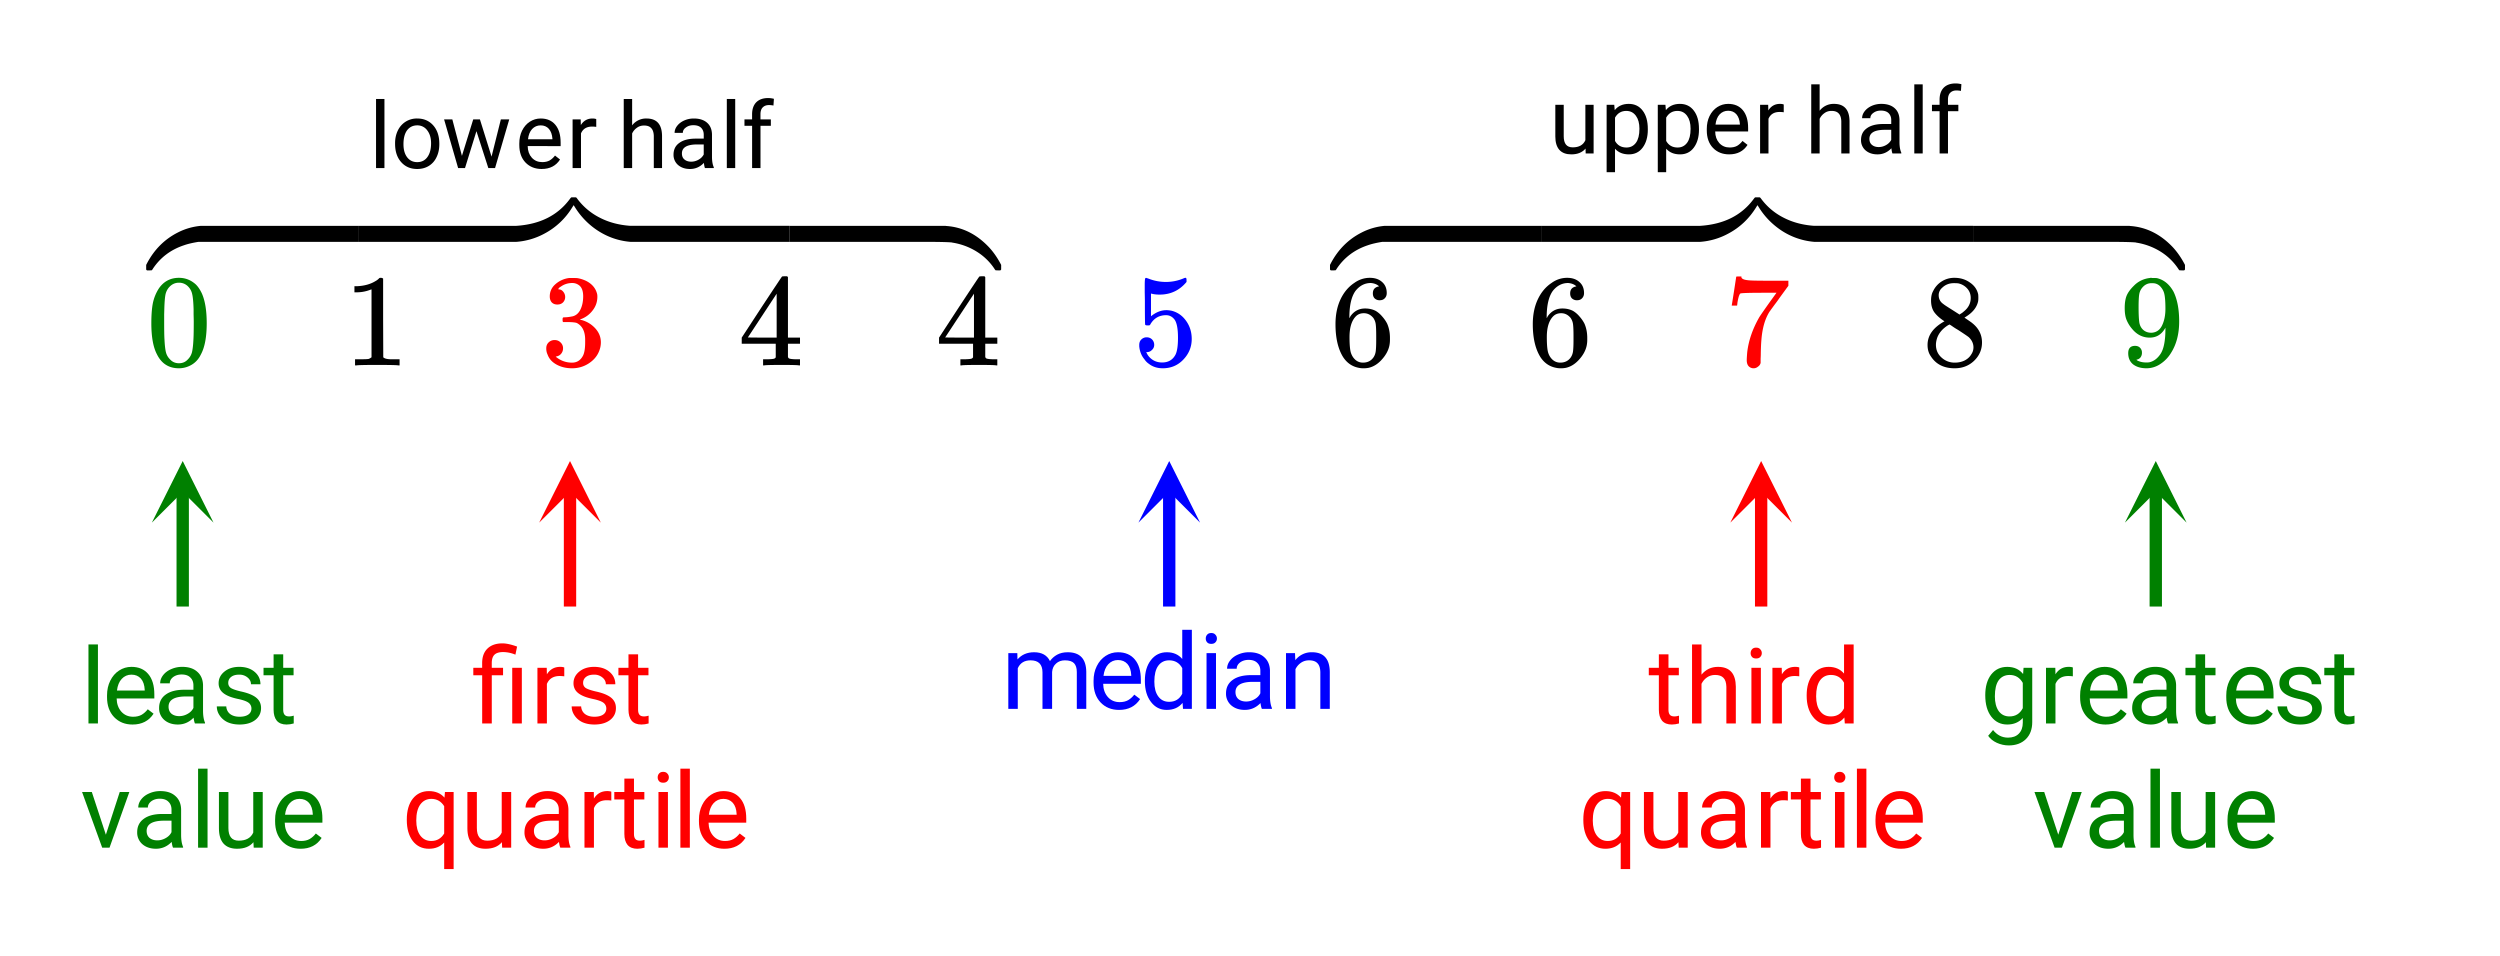 <svg xmlns="http://www.w3.org/2000/svg" xmlns:xlink="http://www.w3.org/1999/xlink" width="341.44" height="130.56" viewBox="0 0 256.08 97.92"><defs><symbol overflow="visible" id="g"><path d="M1.438-2.875c.218 0 .398.074.546.219a.775.775 0 0 1 .22.562.68.68 0 0 1-.235.516.682.682 0 0 1-.5.219h-.094l.047.062c.125.293.328.531.61.719.28.187.609.281.984.281.632 0 1.093-.27 1.375-.812.164-.332.25-.907.25-1.72 0-.925-.121-1.55-.36-1.874-.23-.29-.515-.438-.86-.438-.698 0-1.23.305-1.593.907a.312.312 0 0 1-.094.125.761.761 0 0 1-.203.015c-.148 0-.23-.023-.25-.078C1.258-4.21 1.25-5 1.25-6.532c0-.269-.008-.585-.016-.952v-.704c0-.5.024-.75.079-.75.019-.019.039-.03.062-.03l.234.077c.582.23 1.18.344 1.797.344.633 0 1.242-.125 1.828-.375a.47.47 0 0 1 .188-.047c.062 0 .094.078.094.235v.187c-.72.867-1.637 1.297-2.75 1.297-.282 0-.54-.023-.766-.078l-.125-.031v2.328c.508-.414 1.035-.625 1.578-.625.164 0 .348.023.547.062.602.157 1.094.5 1.469 1.032.383.53.578 1.152.578 1.859 0 .812-.29 1.515-.86 2.11-.562.593-1.265.89-2.109.89-.562 0-1.043-.156-1.437-.469a1.618 1.618 0 0 1-.438-.453C.93-.945.758-1.344.687-1.813c0-.03-.007-.07-.015-.125v-.14c0-.25.07-.442.219-.578a.745.745 0 0 1 .546-.219zm0 0"/></symbol><symbol overflow="visible" id="h"><path d="M1.297-7.875c.5-.727 1.187-1.094 2.062-1.094.657 0 1.227.227 1.72.672.237.23.444.54.624.922.332.742.5 1.762.5 3.063 0 1.398-.2 2.46-.594 3.187-.25.523-.617.902-1.093 1.14a2.561 2.561 0 0 1-1.157.282c-1.03 0-1.78-.473-2.25-1.422-.386-.727-.578-1.79-.578-3.188 0-.832.051-1.519.156-2.062.114-.54.317-1.04.61-1.5zm3.031-.172a1.273 1.273 0 0 0-.969-.422c-.375 0-.699.14-.968.422-.2.211-.336.465-.407.766-.062.293-.105.804-.125 1.531 0 .055-.007.23-.015.531v.735c0 .867.008 1.464.031 1.796.031.637.082 1.09.156 1.36.07.273.207.508.406.703.239.273.547.406.922.406s.68-.133.922-.406c.196-.195.332-.43.407-.703.07-.27.125-.723.156-1.36.02-.332.031-.93.031-1.796 0-.196-.008-.442-.016-.735v-.531c-.023-.727-.07-1.238-.14-1.531a1.577 1.577 0 0 0-.39-.766zm0 0"/></symbol><symbol overflow="visible" id="i"><path d="M5.61 0c-.157-.031-.872-.047-2.141-.047C2.207-.047 1.5-.03 1.344 0h-.157v-.625h.344c.52 0 .86-.008 1.016-.031.07-.008.18-.067.328-.172v-6.953a.368.368 0 0 0-.11.031 3.865 3.865 0 0 1-1.39.266h-.25v-.625h.25c.75-.032 1.379-.204 1.89-.516.157-.082.29-.188.407-.313.02-.019.07-.03.156-.03a.36.36 0 0 1 .235.077v4.032l.015 4.03c.133.138.426.204.875.204h.797V0zm0 0"/></symbol><symbol overflow="visible" id="j"><path d="M1.703-6.234c-.242 0-.433-.07-.578-.22-.137-.155-.203-.359-.203-.609 0-.507.203-.937.61-1.28a2.602 2.602 0 0 1 1.405-.61h.204c.312 0 .507.008.593.015.29.043.594.137.907.282.582.293.953.715 1.109 1.265.031.086.047.204.047.36 0 .531-.168 1.008-.5 1.422a2.637 2.637 0 0 1-1.234.89c-.043.024-.043.04 0 .047.019.012.066.024.14.031.55.157 1.016.446 1.39.86.376.418.563.89.563 1.422 0 .367-.086.718-.25 1.062-.218.461-.574.84-1.062 1.14-.492.302-1.04.454-1.64.454-.595 0-1.122-.125-1.579-.375-.46-.25-.766-.586-.922-1.016a1.45 1.45 0 0 1-.14-.656c0-.25.082-.453.25-.61a.85.85 0 0 1 .609-.234c.25 0 .453.086.61.25a.79.79 0 0 1 .25.594c0 .21-.063.39-.188.547a.768.768 0 0 1-.469.281l-.094.031c.489.407 1.047.61 1.672.61.5 0 .875-.239 1.125-.719.145-.29.219-.742.219-1.36v-.265c0-.852-.29-1.426-.86-1.719-.136-.05-.406-.082-.812-.093h-.578l-.031-.032c-.024-.031-.032-.101-.032-.218 0-.102.008-.165.032-.188.03-.031.054-.047.078-.047.25 0 .508-.023.781-.078.395-.05.695-.27.906-.656.207-.395.313-.867.313-1.422 0-.582-.164-.973-.485-1.172a1.108 1.108 0 0 0-.625-.188c-.449 0-.843.126-1.187.376a.553.553 0 0 0-.125.078 1.47 1.47 0 0 0-.11.125l-.03.046c.019.012.05.024.093.032.176.011.32.093.438.25A.833.833 0 0 1 2.5-7c0 .21-.074.39-.219.547-.148.148-.34.219-.578.219zm0 0"/></symbol><symbol overflow="visible" id="k"><path d="M6.219 0c-.125-.031-.703-.047-1.735-.047-1.074 0-1.671.016-1.796.047h-.126v-.625h.422c.383-.008.618-.031.704-.063a.286.286 0 0 0 .171-.14V-2.22H.375v-.625l2.031-3.11c1.375-2.081 2.07-3.128 2.094-3.14.02-.02.113-.031.281-.031h.25l.078.094v6.187h1.235v.625H5.109V-.89a.25.25 0 0 0 .079.157c.07.062.328.101.765.109h.39V0zM3.953-2.844v-4.5L1-2.859l1.469.015zm0 0"/></symbol><symbol overflow="visible" id="x"><path d="M5.031-8.094c-.199-.195-.48-.312-.843-.344-.625 0-1.153.274-1.579.813-.418.586-.625 1.492-.625 2.719L2-4.844l.094-.187c.375-.532.875-.797 1.5-.797.414 0 .781.086 1.094.25a2.6 2.6 0 0 1 .64.547c.219.242.395.496.531.765.188.438.282.918.282 1.438v.234c0 .211-.024.406-.063.594-.117.523-.398 1.016-.844 1.484-.386.407-.812.66-1.28.766a2.688 2.688 0 0 1-.548.047c-.168 0-.32-.016-.453-.047-.668-.125-1.2-.484-1.594-1.078C.83-1.66.563-2.79.563-4.218c0-.97.171-1.817.515-2.548.344-.726.817-1.289 1.422-1.687a2.692 2.692 0 0 1 1.578-.516c.52 0 .938.14 1.25.422.32.274.484.652.484 1.14 0 .22-.07.4-.203.532-.125.137-.296.203-.515.203a.722.722 0 0 1-.516-.187c-.125-.125-.187-.297-.187-.516 0-.406.21-.645.64-.719zm-.593 3.235c-.262-.32-.586-.485-.97-.485-.335 0-.605.106-.812.313C2.22-4.594 2-3.883 2-2.906c0 .804.05 1.355.156 1.656.094.273.242.5.453.688.22.187.473.28.766.28.457 0 .813-.171 1.063-.515.132-.187.218-.41.25-.672.03-.258.046-.633.046-1.125v-.437c0-.508-.015-.895-.046-1.156a1.452 1.452 0 0 0-.25-.672zm0 0"/></symbol><symbol overflow="visible" id="y"><path d="M.734-6.172C.742-6.192.82-6.68.97-7.64l.219-1.437c0-.02.085-.031.265-.031h.266v.062c0 .086.066.156.203.219.133.062.367.105.703.125.344.023 1.102.031 2.281.031h1.625v.516L5.61-6.891c-.125.188-.277.399-.453.625-.168.23-.297.407-.39.532-.086.125-.137.199-.157.218-.468.73-.75 1.704-.843 2.922-.032.375-.055.883-.063 1.516 0 .125-.008.258-.015.39v.438a.62.62 0 0 1-.266.375.674.674 0 0 1-.438.172.692.692 0 0 1-.53-.219c-.126-.144-.188-.348-.188-.61 0-.132.015-.394.046-.78.133-1.208.551-2.422 1.25-3.641.188-.29.567-.836 1.141-1.64l.61-.845h-1.25c-1.563 0-2.383.028-2.454.079-.043.023-.093.12-.156.296a5.473 5.473 0 0 0-.14.641c-.012.149-.024.23-.032.25v.047H.734zm0 0"/></symbol><symbol overflow="visible" id="z"><path d="M2.313-4.516c-.438-.28-.778-.578-1.016-.89-.242-.32-.36-.739-.36-1.25 0-.383.07-.707.22-.969a2.38 2.38 0 0 1 2.188-1.344c.6 0 1.128.164 1.577.485.457.312.738.718.844 1.218.007.063.015.172.015.329 0 .199-.011.335-.031.406-.137.593-.543 1.105-1.219 1.531l-.172.11c.508.343.77.527.782.546.675.532 1.015 1.2 1.015 2 0 .73-.273 1.356-.812 1.875-.532.508-1.196.766-1.985.766C2.254.297 1.441-.11.922-.922c-.23-.32-.344-.71-.344-1.172 0-.976.578-1.785 1.735-2.422zM5-6.906c0-.383-.125-.711-.375-.985a1.69 1.69 0 0 0-.922-.515 4.311 4.311 0 0 0-.437-.016c-.48 0-.883.164-1.204.485a.982.982 0 0 0-.343.75c0 .386.16.687.484.906.05.054.344.246.875.578l.781.5c0-.008.051-.047.157-.11.113-.07.195-.132.25-.187.488-.383.734-.852.734-1.406zM1.437-2.11c0 .53.192.968.579 1.312a1.95 1.95 0 0 0 1.343.516c.375 0 .711-.07 1.016-.219.3-.156.523-.36.672-.61.156-.226.234-.472.234-.734 0-.383-.156-.726-.468-1.031-.075-.07-.45-.328-1.125-.766a7.785 7.785 0 0 1-.407-.25c-.148-.101-.261-.18-.344-.234l-.109-.063-.156.079c-.574.367-.95.812-1.125 1.343-.074.243-.11.461-.11.657zm0 0"/></symbol><symbol overflow="visible" id="A"><path d="M2.328-1.297a.76.76 0 0 1-.14.469.6.6 0 0 1-.376.234l-.046.016c0 .012.03.039.093.078.063.043.11.063.141.063.207.093.469.14.781.14.164 0 .281-.008.344-.031.426-.102.79-.379 1.094-.828.343-.5.515-1.367.515-2.61v-.093l-.062.109c-.367.605-.883.906-1.547.906-.719 0-1.328-.304-1.828-.922a3.351 3.351 0 0 1-.563-.937C.617-5.016.563-5.406.563-5.875c0-.52.066-.945.203-1.281.144-.332.39-.664.734-1a2.658 2.658 0 0 1 1.672-.797l.031-.016h.063c.02 0 .05.008.093.016h.11c.187 0 .316.008.39.015.72.168 1.286.633 1.704 1.391.382.781.578 1.797.578 3.047 0 1.262-.274 2.324-.813 3.188a3.582 3.582 0 0 1-1.14 1.187 2.532 2.532 0 0 1-1.391.422c-.563 0-1.016-.133-1.36-.39C1.095-.364.922-.75.922-1.25S1.156-2 1.625-2c.207 0 .375.063.5.188a.676.676 0 0 1 .203.515zm1.36-7.094a1.782 1.782 0 0 0-.376-.03c-.343 0-.636.124-.874.374a1.4 1.4 0 0 0-.376.703c-.054.274-.078.742-.078 1.407 0 .605.02 1.09.063 1.453.039.343.172.62.39.828.227.21.508.312.844.312h.063c.476-.039.828-.289 1.047-.75.226-.468.343-1.035.343-1.703 0-.695-.039-1.195-.109-1.5A1.602 1.602 0 0 0 4.281-8a1.084 1.084 0 0 0-.593-.39zm0 0"/></symbol><symbol overflow="visible" id="o"><path d="M1.578 0h-.86v-7.078h.86zm0 0"/></symbol><symbol overflow="visible" id="p"><path d="M.422-2.547c0-.476.094-.91.281-1.297A2.18 2.18 0 0 1 1.5-4.75a2.16 2.16 0 0 1 1.188-.328c.675 0 1.222.234 1.64.703.414.469.625 1.094.625 1.875v.063c0 .492-.094.93-.281 1.312-.18.387-.445.688-.797.906-.344.211-.742.313-1.188.313-.68 0-1.226-.235-1.64-.703C.629-1.08.422-1.703.422-2.484zm.86.11c0 .554.124.996.374 1.328.258.336.602.5 1.032.5.437 0 .78-.164 1.03-.5.259-.344.391-.82.391-1.438 0-.539-.132-.976-.39-1.312a1.235 1.235 0 0 0-1.031-.516c-.43 0-.774.168-1.032.5-.25.336-.375.813-.375 1.438zm0 0"/></symbol><symbol overflow="visible" id="q"><path d="M5.063-1.172l.953-3.812h.859L5.422 0h-.688L3.516-3.781 2.344 0H1.64L.203-4.984h.844L2.03-1.25l1.156-3.734h.688zm0 0"/></symbol><symbol overflow="visible" id="r"><path d="M2.719.094c-.68 0-1.23-.219-1.656-.656C.633-1.008.421-1.61.421-2.36v-.157c0-.488.094-.925.281-1.312.195-.395.461-.703.797-.922.344-.219.71-.328 1.11-.328.644 0 1.144.215 1.5.64.363.43.546 1.04.546 1.829v.359H1.281c.008.492.149.887.422 1.188.281.304.633.453 1.063.453.3 0 .554-.055.765-.172.207-.125.39-.29.547-.5l.516.406c-.418.648-1.043.969-1.875.969zm-.11-4.469c-.343 0-.636.125-.875.375-.23.25-.37.602-.421 1.047h2.5v-.063c-.032-.425-.153-.757-.36-1-.21-.238-.492-.359-.844-.359zm0 0"/></symbol><symbol overflow="visible" id="s"><path d="M3.063-4.219a2.978 2.978 0 0 0-.422-.031c-.563 0-.946.234-1.141.703V0H.64v-4.984h.829l.015.578c.282-.446.676-.672 1.188-.672.164 0 .297.023.39.062zm0 0"/></symbol><symbol overflow="visible" id="u"><path d="M1.5-4.375a1.79 1.79 0 0 1 1.469-.703c1.05 0 1.582.594 1.594 1.781V0h-.844v-3.297c-.012-.363-.102-.629-.266-.797-.156-.176-.402-.265-.734-.265-.281 0-.528.078-.735.234-.21.148-.37.34-.484.578V0H.64v-7.078h.86zm0 0"/></symbol><symbol overflow="visible" id="v"><path d="M3.719 0c-.043-.094-.078-.27-.11-.531-.398.418-.87.625-1.421.625-.493 0-.899-.133-1.22-.406A1.365 1.365 0 0 1 .5-1.375c0-.52.195-.922.594-1.203.394-.29.953-.438 1.672-.438h.828v-.406c0-.289-.09-.523-.266-.703-.18-.176-.445-.266-.797-.266-.304 0-.558.079-.765.235-.211.148-.313.328-.313.547H.61c0-.25.086-.489.266-.72.176-.226.414-.41.719-.546.3-.133.629-.203.984-.203.582 0 1.035.148 1.36.437.32.282.488.68.5 1.188v2.281c0 .461.062.824.187 1.094V0zM2.313-.656c.257 0 .507-.067.75-.203.238-.133.414-.313.53-.532v-1.03h-.671c-1.043 0-1.563.308-1.563.921 0 .273.086.48.266.625.176.148.406.219.688.219zm0 0"/></symbol><symbol overflow="visible" id="w"><path d="M1.063 0v-4.328H.28v-.656h.781V-5.5c0-.531.141-.941.422-1.234.29-.29.696-.438 1.22-.438.194 0 .394.027.593.078l-.047.688a2.271 2.271 0 0 0-.469-.047c-.273 0-.484.086-.64.25-.149.156-.22.387-.22.687v.532h1.063v.656H1.922V0zm0 0"/></symbol><symbol overflow="visible" id="E"><path d="M3.719-.5c-.336.398-.82.594-1.453.594-.532 0-.938-.149-1.22-.453-.28-.313-.421-.77-.421-1.375v-3.25h.86v3.218c0 .762.304 1.141.921 1.141.645 0 1.078-.242 1.297-.734v-3.625h.844V0h-.813zm0 0"/></symbol><symbol overflow="visible" id="F"><path d="M4.86-2.438c0 .762-.18 1.376-.532 1.844-.344.461-.812.688-1.406.688-.606 0-1.078-.192-1.422-.578v2.406H.64v-6.906h.782l.047.546c.343-.425.82-.64 1.437-.64.602 0 1.078.23 1.422.687.352.45.531 1.075.531 1.875zM4-2.53c0-.563-.121-1.004-.36-1.328-.242-.332-.57-.5-.984-.5-.511 0-.898.23-1.156.687v2.39c.25.45.64.673 1.172.673.406 0 .726-.16.969-.485.238-.32.359-.8.359-1.437zm0 0"/></symbol><symbol overflow="visible" id="G"><path d="M1.797 0H.828v-8.094h.969zm0 0"/></symbol><symbol overflow="visible" id="H"><path d="M3.094.11c-.774 0-1.403-.255-1.89-.766-.481-.508-.72-1.188-.72-2.031v-.188c0-.563.11-1.063.329-1.5.218-.445.519-.797.906-1.047.383-.25.804-.375 1.265-.375.739 0 1.313.246 1.72.734.413.481.624 1.18.624 2.094v.406h-3.86c.009.555.173 1.008.485 1.36.313.344.711.516 1.203.516.344 0 .633-.067.875-.204.239-.144.446-.332.625-.562L5.25-1C4.77-.258 4.05.11 3.094.11zM2.984-5c-.398 0-.73.148-1 .438-.261.28-.421.68-.484 1.187h2.844v-.063c-.024-.5-.153-.882-.39-1.156C3.71-4.864 3.39-5 2.983-5zm0 0"/></symbol><symbol overflow="visible" id="I"><path d="M4.25 0c-.055-.113-.102-.313-.14-.594-.45.469-.985.703-1.61.703-.563 0-1.027-.156-1.39-.468a1.567 1.567 0 0 1-.532-1.22c0-.593.223-1.05.672-1.374.445-.332 1.082-.5 1.906-.5h.938v-.453c0-.332-.106-.598-.313-.797-.199-.207-.496-.313-.89-.313-.344 0-.637.09-.875.266-.23.18-.344.39-.344.64H.688c0-.288.097-.566.296-.827.207-.27.485-.477.829-.625a2.72 2.72 0 0 1 1.14-.235c.656 0 1.164.168 1.531.5.375.324.57.774.594 1.344v2.625c0 .523.067.937.203 1.25V0zM2.64-.75c.301 0 .587-.078.86-.234.281-.157.477-.36.594-.61v-1.172h-.75c-1.2 0-1.797.352-1.797 1.047 0 .305.098.543.297.719.207.168.472.25.797.25zm0 0"/></symbol><symbol overflow="visible" id="J"><path d="M4.047-1.516a.727.727 0 0 0-.297-.609c-.2-.145-.543-.27-1.031-.375-.492-.102-.883-.227-1.172-.375-.293-.145-.512-.32-.656-.531a1.27 1.27 0 0 1-.204-.719c0-.469.196-.863.594-1.188.395-.32.899-.484 1.516-.484.644 0 1.164.168 1.562.5.407.336.61.762.61 1.281H4c0-.27-.117-.5-.344-.687A1.284 1.284 0 0 0 2.796-5c-.355 0-.632.078-.827.234a.737.737 0 0 0-.297.61.6.6 0 0 0 .281.531c.188.117.52.23 1 .344.488.105.883.234 1.188.39.3.149.523.329.671.547.145.211.22.465.22.766 0 .512-.204.922-.61 1.234-.406.305-.938.453-1.594.453-.46 0-.867-.078-1.219-.234a1.98 1.98 0 0 1-.812-.688C.597-1.101.5-1.413.5-1.75h.969c.02.324.148.586.39.781.25.188.57.281.97.281.374 0 .671-.07.89-.218a.718.718 0 0 0 .328-.61zm0 0"/></symbol><symbol overflow="visible" id="K"><path d="M2.063-7.078v1.375h1.062v.766H2.062v3.53c0 .231.047.403.141.516.094.118.254.172.485.172.113 0 .265-.023.453-.078V0c-.25.07-.496.11-.735.11-.437 0-.773-.13-1-.391-.218-.27-.328-.645-.328-1.125v-3.532H.047v-.765h1.031v-1.375zm0 0"/></symbol><symbol overflow="visible" id="L"><path d="M2.61-1.328L4.03-5.703h.985L2.984 0h-.75L.172-5.703h1zm0 0"/></symbol><symbol overflow="visible" id="M"><path d="M4.25-.563c-.375.45-.934.672-1.672.672-.605 0-1.07-.175-1.39-.53-.313-.352-.47-.876-.47-1.563v-3.72h.97v3.688c0 .868.351 1.297 1.062 1.297.738 0 1.234-.273 1.484-.828v-4.156h.97V0H4.28zm0 0"/></symbol><symbol overflow="visible" id="N"><path d="M.5-2.89c0-.895.203-1.602.61-2.126.413-.52.96-.78 1.64-.78.695 0 1.238.245 1.625.734l.047-.641h.89v5.562c0 .739-.218 1.32-.656 1.75-.437.426-1.023.641-1.75.641-.418 0-.824-.09-1.219-.266-.386-.18-.683-.418-.89-.718l.5-.594c.414.52.926.781 1.531.781.477 0 .848-.137 1.11-.406.269-.274.406-.649.406-1.125v-.484c-.399.449-.93.671-1.594.671-.668 0-1.21-.265-1.625-.796C.707-1.228.5-1.962.5-2.892zm.984.109c0 .636.13 1.14.391 1.515.27.368.64.547 1.11.547.613 0 1.066-.281 1.359-.844v-2.593c-.305-.54-.75-.813-1.344-.813-.48 0-.855.184-1.125.547-.262.367-.39.914-.39 1.64zm0 0"/></symbol><symbol overflow="visible" id="O"><path d="M3.484-4.828a3.586 3.586 0 0 0-.468-.031c-.649 0-1.086.273-1.313.812V0H.734v-5.703h.954l.015.672c.313-.508.766-.766 1.36-.766.187 0 .328.024.421.063zm0 0"/></symbol><symbol overflow="visible" id="P"><path d="M1.656-5.703l.016.64c.426-.488.992-.734 1.703-.734.79 0 1.332.305 1.625.906.188-.27.43-.488.734-.656.301-.164.66-.25 1.079-.25 1.25 0 1.882.664 1.906 1.984V0H7.75v-3.766c0-.406-.094-.707-.281-.906-.188-.195-.5-.297-.938-.297-.367 0-.668.11-.906.328-.242.211-.375.496-.406.86V0h-.985v-3.734c0-.82-.406-1.235-1.218-1.235-.637 0-1.075.274-1.313.813V0H.734v-5.703zm0 0"/></symbol><symbol overflow="visible" id="Q"><path d="M.5-2.89c0-.876.207-1.579.625-2.11.414-.531.957-.797 1.625-.797.664 0 1.191.23 1.578.688v-2.985h.984V0h-.906L4.36-.61c-.386.481-.93.72-1.625.72-.656 0-1.195-.27-1.609-.813C.707-1.243.5-1.953.5-2.828zm.969.109c0 .648.133 1.152.406 1.515.27.368.64.547 1.11.547.613 0 1.062-.273 1.343-.828v-2.625c-.293-.531-.742-.797-1.344-.797-.468 0-.84.184-1.109.547-.273.367-.406.914-.406 1.64zm0 0"/></symbol><symbol overflow="visible" id="R"><path d="M1.797 0H.828v-5.703h.969zM.75-7.203c0-.156.047-.285.14-.39.094-.114.235-.173.422-.173.188 0 .329.059.422.172a.542.542 0 0 1 .157.39c0 .157-.055.29-.157.391-.093.106-.234.157-.421.157-.188 0-.329-.051-.422-.157a.558.558 0 0 1-.141-.39zm0 0"/></symbol><symbol overflow="visible" id="S"><path d="M1.656-5.703l.032.719a2.093 2.093 0 0 1 1.703-.813c1.207 0 1.816.68 1.828 2.031V0H4.25v-3.766c-.012-.414-.11-.718-.297-.906-.18-.195-.465-.297-.86-.297-.312 0-.59.086-.827.25-.243.168-.43.387-.563.657V0H.734v-5.703zm0 0"/></symbol><symbol overflow="visible" id="T"><path d="M1.063 0v-4.938H.155v-.765h.906v-.484c0-.633.18-1.13.547-1.485.364-.351.875-.531 1.532-.531.394 0 .894.11 1.5.328l-.172.828a3.363 3.363 0 0 0-1.25-.266c-.418 0-.719.094-.906.282-.18.187-.266.468-.266.843v.485h1.156v.766H2.047V0zm4.062 0h-.984v-5.703h.984zm0 0"/></symbol><symbol overflow="visible" id="U"><path d="M.5-2.89c0-.895.203-1.602.61-2.126.413-.52.968-.78 1.656-.78.675 0 1.207.226 1.593.671l.047-.578h.89v7.89h-.968V-.53c-.398.43-.918.64-1.562.64-.688 0-1.243-.265-1.657-.796C.703-1.228.5-1.942.5-2.829zm.969.109c0 .648.133 1.156.406 1.531.281.375.656.563 1.125.563.582 0 1.023-.254 1.328-.766V-4.25c-.312-.5-.75-.75-1.312-.75-.47 0-.844.188-1.125.563-.282.375-.422.93-.422 1.656zm0 0"/></symbol><symbol overflow="visible" id="V"><path d="M1.703-5c.438-.531 1-.797 1.688-.797 1.207 0 1.816.68 1.828 2.031V0H4.25v-3.766c-.012-.414-.11-.718-.297-.906-.18-.195-.465-.297-.86-.297-.312 0-.59.086-.827.25-.243.168-.43.387-.563.657V0H.734v-8.094h.97zm0 0"/></symbol><clipPath id="a"><path d="M0 0h256v97.309H0zm0 0"/></clipPath><clipPath id="b"><path d="M15.555 47H22v6.535h-6.445zm0 0"/></clipPath><clipPath id="c"><path d="M217.66 47H224v6.535h-6.34zm0 0"/></clipPath><clipPath id="d"><path d="M116.61 47H123v6.535h-6.39zm0 0"/></clipPath><clipPath id="e"><path d="M55.227 47H62v6.535h-6.773zm0 0"/></clipPath><clipPath id="f"><path d="M177.238 47H184v6.535h-6.762zm0 0"/></clipPath><clipPath id="l"><path d="M14.973 23H36.68v4.695H14.973zm0 0"/></clipPath><clipPath id="m"><path d="M36.68 20.21h44.164V25H36.68zm0 0"/></clipPath><clipPath id="n"><path d="M80.844 23h21.707v4.695H80.844zm0 0"/></clipPath><clipPath id="B"><path d="M136.234 23h21.707v4.695h-21.707zm0 0"/></clipPath><clipPath id="C"><path d="M157.941 20.21h44.164V25h-44.164zm0 0"/></clipPath><clipPath id="D"><path d="M202.105 23h21.708v4.695h-21.708zm0 0"/></clipPath></defs><g clip-path="url(#a)" fill="#fff"><path d="M0 0h256v98.809H0zm0 0"/><path d="M0 0h256v98.809H0zm0 0"/></g><path d="M18.715 62.129V50.316" fill="none" stroke-width="1.264" stroke="green"/><g clip-path="url(#b)"><path d="M15.555 53.535l3.16-6.312 3.156 6.312-3.156-3.156zm0 0" fill="green"/></g><path d="M220.82 62.129V50.316" fill="none" stroke-width="1.264" stroke="green"/><g clip-path="url(#c)"><path d="M217.66 53.535l3.16-6.312 3.157 6.312-3.157-3.156zm0 0" fill="green"/></g><path d="M119.766 62.129V50.316" fill="none" stroke-width="1.264" stroke="#00f"/><g clip-path="url(#d)"><path d="M116.61 53.535l3.156-6.312 3.16 6.312-3.16-3.156zm0 0" fill="#00f"/></g><path d="M58.387 62.129V50.316" fill="none" stroke-width="1.264" stroke="red"/><g clip-path="url(#e)"><path d="M55.227 53.535l3.16-6.312 3.156 6.312-3.156-3.156zm0 0" fill="red"/></g><path d="M180.398 62.129V50.316" fill="none" stroke-width="1.264" stroke="red"/><g clip-path="url(#f)"><path d="M177.238 53.535l3.16-6.312 3.157 6.312-3.157-3.156zm0 0" fill="red"/></g><use xlink:href="#g" x="116.023" y="37.427" fill="#00f"/><use xlink:href="#h" x="14.971" y="37.427" fill="green"/><use xlink:href="#i" x="35.181" y="37.427"/><use xlink:href="#j" x="55.392" y="37.427" fill="red"/><use xlink:href="#k" x="75.602" y="37.427"/><use xlink:href="#k" x="95.813" y="37.427"/><g clip-path="url(#l)"><path d="M15.05 27.695l-.077-.082v-.476l.078-.153c.746-1.418 1.8-2.476 3.164-3.168a6.381 6.381 0 0 1 2.383-.683h5315.379v1.64H20.332c-.578.094-1.078.204-1.504.356-1.34.45-2.39 1.242-3.152 2.375a.67.67 0 0 1-.133.18c-.008.011-.098.011-.266.011zm0 0"/></g><g clip-path="url(#m)"><path d="M64.574 24.773c-1.367-.113-2.652-.601-3.804-1.476a7.73 7.73 0 0 1-1.887-2.09l-.121-.191c-.04.054-.078.12-.125.191a7.356 7.356 0 0 1-2.864 2.719 7.111 7.111 0 0 1-2.878.847h-2710.63v-1.64H52.896c2.421-.16 4.23-1.07 5.472-2.746.082-.11.133-.164.149-.164.007-.008.09-.012.246-.012.152 0 .234.004.242.012.02 0 .07.054.148.164a6.53 6.53 0 0 0 2.313 1.925c.93.477 1.972.743 3.11.82h2710.679v1.641zm0 0"/></g><g clip-path="url(#n)"><path d="M102.55 27.613l-.081.082h-.227c-.168 0-.258-.004-.265-.011a.856.856 0 0 1-.133-.18 5.912 5.912 0 0 0-1.817-1.742 6.629 6.629 0 0 0-2.453-.907.169.169 0 0 1-.054-.015c-.247-.035-1.008-.059-2.286-.067h-5313.691v-1.64h5315.3l.079.015c1.66.11 3.125.84 4.402 2.2.418.453.797.992 1.133 1.609l.094.18zm0 0"/></g><use xlink:href="#o" x="37.801" y="17.216"/><use xlink:href="#p" x="40.047" y="17.216"/><use xlink:href="#q" x="45.287" y="17.216"/><use xlink:href="#r" x="52.772" y="17.216"/><use xlink:href="#s" x="58.012" y="17.216"/><use xlink:href="#t" x="61.006" y="17.216"/><use xlink:href="#u" x="63.251" y="17.216"/><use xlink:href="#v" x="68.491" y="17.216"/><use xlink:href="#o" x="73.731" y="17.216"/><use xlink:href="#w" x="75.977" y="17.216"/><use xlink:href="#x" x="136.234" y="37.427"/><use xlink:href="#x" x="156.444" y="37.427"/><use xlink:href="#y" x="176.655" y="37.427" fill="red"/><use xlink:href="#z" x="196.865" y="37.427"/><use xlink:href="#A" x="217.076" y="37.427" fill="green"/><g clip-path="url(#B)"><path d="M136.313 27.695l-.079-.082v-.476l.078-.153c.747-1.418 1.801-2.476 3.168-3.168a6.342 6.342 0 0 1 2.38-.683h5315.382v1.64H141.594c-.574.094-1.078.204-1.504.356-1.336.45-2.387 1.242-3.153 2.375a.67.67 0 0 1-.132.18c-.008.011-.098.011-.266.011zm0 0"/></g><g clip-path="url(#C)"><path d="M185.836 24.773a7.169 7.169 0 0 1-3.8-1.476 7.681 7.681 0 0 1-1.891-2.09l-.122-.191c-.035.054-.078.12-.12.191-.727 1.184-1.68 2.09-2.868 2.719a7.093 7.093 0 0 1-2.879.847h-2710.629v-1.64h2710.63c2.421-.16 4.234-1.07 5.472-2.746.082-.11.133-.164.148-.164.012-.008.094-.012.246-.012.153 0 .235.004.247.012.015 0 .066.054.148.164a6.482 6.482 0 0 0 2.309 1.925c.933.477 1.972.743 3.109.82H2896.52v1.641zm0 0"/></g><g clip-path="url(#D)"><path d="M223.813 27.613l-.083.082h-.222c-.172 0-.258-.004-.27-.011a1.018 1.018 0 0 1-.133-.18 5.942 5.942 0 0 0-1.812-1.742 6.648 6.648 0 0 0-2.457-.907.134.134 0 0 1-.05-.015c-.25-.035-1.013-.059-2.29-.067h-5313.691v-1.64h5315.3l.079.015c1.66.11 3.129.84 4.406 2.2.414.453.793.992 1.129 1.609l.094.18zm0 0"/></g><use xlink:href="#E" x="158.69" y="15.719"/><use xlink:href="#F" x="163.93" y="15.719"/><use xlink:href="#F" x="169.17" y="15.719"/><use xlink:href="#r" x="174.409" y="15.719"/><use xlink:href="#s" x="179.649" y="15.719"/><use xlink:href="#t" x="182.643" y="15.719"/><use xlink:href="#u" x="184.889" y="15.719"/><use xlink:href="#v" x="190.129" y="15.719"/><use xlink:href="#o" x="195.368" y="15.719"/><use xlink:href="#w" x="197.614" y="15.719"/><use xlink:href="#G" x="8.234" y="74.105" fill="green"/><use xlink:href="#H" x="10.48" y="74.105" fill="green"/><use xlink:href="#I" x="15.719" y="74.105" fill="green"/><use xlink:href="#J" x="21.708" y="74.105" fill="green"/><use xlink:href="#K" x="26.947" y="74.105" fill="green"/><use xlink:href="#L" x="8.234" y="86.83" fill="green"/><use xlink:href="#I" x="13.474" y="86.83" fill="green"/><use xlink:href="#G" x="19.462" y="86.83" fill="green"/><use xlink:href="#M" x="21.708" y="86.83" fill="green"/><use xlink:href="#H" x="27.696" y="86.83" fill="green"/><use xlink:href="#N" x="202.854" y="74.105" fill="green"/><use xlink:href="#O" x="208.842" y="74.105" fill="green"/><use xlink:href="#H" x="212.585" y="74.105" fill="green"/><use xlink:href="#I" x="217.825" y="74.105" fill="green"/><use xlink:href="#K" x="223.813" y="74.105" fill="green"/><use xlink:href="#H" x="227.556" y="74.105" fill="green"/><use xlink:href="#J" x="232.795" y="74.105" fill="green"/><use xlink:href="#K" x="238.035" y="74.105" fill="green"/><use xlink:href="#L" x="208.222" y="86.83" fill="green"/><use xlink:href="#I" x="213.462" y="86.83" fill="green"/><use xlink:href="#G" x="219.45" y="86.83" fill="green"/><use xlink:href="#M" x="221.696" y="86.83" fill="green"/><use xlink:href="#H" x="227.684" y="86.83" fill="green"/><use xlink:href="#P" x="102.55" y="72.608" fill="#00f"/><use xlink:href="#H" x="111.532" y="72.608" fill="#00f"/><use xlink:href="#Q" x="116.772" y="72.608" fill="#00f"/><use xlink:href="#R" x="122.76" y="72.608" fill="#00f"/><use xlink:href="#I" x="125.006" y="72.608" fill="#00f"/><use xlink:href="#S" x="130.994" y="72.608" fill="#00f"/><use xlink:href="#T" x="48.327" y="74.105" fill="red"/><use xlink:href="#O" x="54.316" y="74.105" fill="red"/><use xlink:href="#J" x="58.058" y="74.105" fill="red"/><use xlink:href="#K" x="63.298" y="74.105" fill="red"/><use xlink:href="#U" x="41.17" y="86.83" fill="red"/><use xlink:href="#M" x="47.158" y="86.83" fill="red"/><use xlink:href="#I" x="53.146" y="86.83" fill="red"/><use xlink:href="#O" x="59.135" y="86.83" fill="red"/><use xlink:href="#K" x="62.877" y="86.83" fill="red"/><use xlink:href="#R" x="66.62" y="86.83" fill="red"/><use xlink:href="#G" x="68.865" y="86.83" fill="red"/><use xlink:href="#H" x="71.111" y="86.83" fill="red"/><use xlink:href="#K" x="168.842" y="74.105" fill="red"/><use xlink:href="#V" x="172.585" y="74.105" fill="red"/><use xlink:href="#R" x="178.573" y="74.105" fill="red"/><use xlink:href="#O" x="180.819" y="74.105" fill="red"/><use xlink:href="#Q" x="184.561" y="74.105" fill="red"/><use xlink:href="#U" x="161.684" y="86.83" fill="red"/><use xlink:href="#M" x="167.673" y="86.83" fill="red"/><use xlink:href="#I" x="173.661" y="86.83" fill="red"/><use xlink:href="#O" x="179.649" y="86.83" fill="red"/><use xlink:href="#K" x="183.392" y="86.83" fill="red"/><use xlink:href="#R" x="187.134" y="86.83" fill="red"/><use xlink:href="#G" x="189.38" y="86.83" fill="red"/><use xlink:href="#H" x="191.626" y="86.83" fill="red"/></svg>